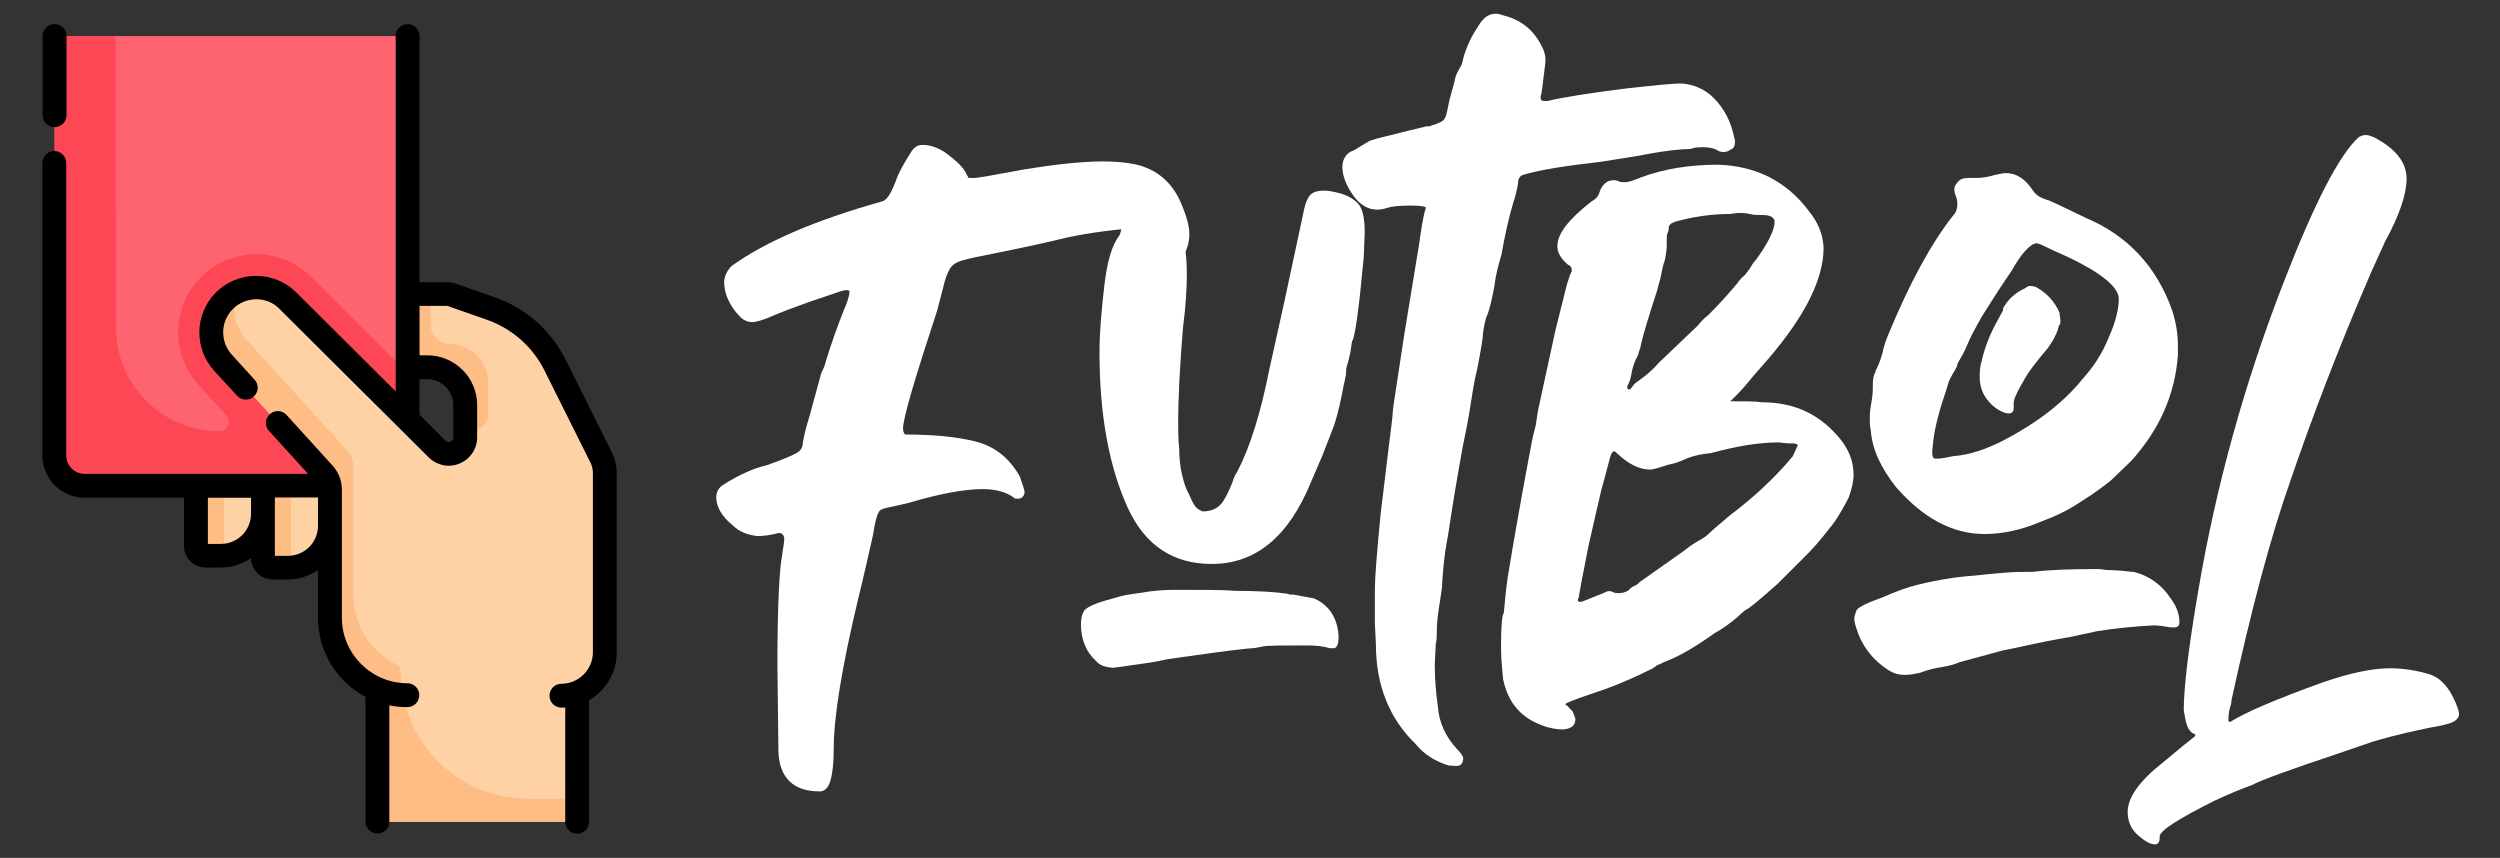 <?xml version="1.0" encoding="utf-8"?>
<!-- Generator: Adobe Illustrator 23.0.2, SVG Export Plug-In . SVG Version: 6.00 Build 0)  -->
<svg version="1.1" id="Capa_1" xmlns="http://www.w3.org/2000/svg" xmlns:xlink="http://www.w3.org/1999/xlink" x="0px" y="0px"
	 width="985px" height="338px" viewBox="0 0 985 338" style="enable-background:new 0 0 985 338;" xml:space="preserve">
<rect x="0" y="0" width="985" height="338" fill="#333333" stroke="none"/>
<style type="text/css">
	.st0{fill:#FFFFFF;}
	.st1{fill:#FED2A4;}
	.st2{fill:#FFBD86;}
	.st3{fill:#FE646F;}
	.st4{fill:#FD4755;}
</style>
<g>
	<path class="st0" d="M306.7,296.2l-0.4-34.5c0-23.4,0.8-37.6,1.9-43.3c0.4-2.7,0.8-5,0.8-6.1s-0.4-1.5-0.8-1.9s-1.1-0.4-1.5-0.4
		l-1.5,0.4c-1.9,0.4-4.2,0.8-6.9,0.8c-3.4-0.4-6.9-1.5-9.6-4.2c-4.2-3.4-6.5-7.3-6.5-11.1c0-1.9,0.8-3.4,2.3-4.6
		c6.5-4.2,12.6-6.9,17.6-8c7.7-2.7,11.9-4.6,13-5.7c0.8-0.8,1.2-1.9,1.2-3.1c0.4-2.3,1.1-5.7,2.7-10.7l4.6-16.9
		c0.8-1.5,1.5-3.1,1.9-5c2.3-7.3,4.6-13.8,6.9-19.5c1.5-3.4,2.3-6.1,2.3-7.3v-0.4c-0.4-0.4-0.8-0.4-1.2-0.4c-1.2,0-3.4,0.8-6.5,1.9
		l-8,2.7c-6.5,2.3-11.5,4.2-14.9,5.7c-3.5,1.5-6.1,2.3-7.7,2.3c-1.9,0-3.5-0.8-4.6-1.9c-2.7-2.7-5-6.1-6.1-10.3l-0.4-3.1
		c0-2.7,1.1-5,3.1-6.9c13.4-9.6,33-18,59-25.3c1.9-0.4,3.4-2.7,5.4-7.7c1.1-3.4,3.5-7.7,6.5-12.3c1.1-1.5,2.3-2.3,4.2-2.3
		c3.1,0,6.5,1.1,10,3.8s6.1,5,7.3,7.7l0.8,1.5h2.7c0.8,0,7.3-1.1,19.5-3.4c11.9-1.9,22.2-3.1,30.7-3.1c5,0,9.2,0.4,12.6,1.1
		c8.8,1.9,14.9,7.3,18.4,15.7c1.9,4.6,3.1,8.4,3.1,11.9c0,6.5-3.8,12.3-11.1,18l-1.5,0.4c-1.2,0-1.9-0.8-3.1-2.3s-2.3-3.8-2.7-6.5
		l-0.4-2.3c0-1.9,0.8-3.4,1.9-5c1.2-1.1,2.3-2.7,3.4-4.6c-0.8-0.4-1.9-0.8-3.8-0.8s-5,0.4-9.2,1.1c-11.1,1.1-19.9,2.7-27.2,4.6
		c-10,2.3-17.6,3.8-23.4,5c-5.8,1.1-9.6,1.9-12.3,2.7c-2.7,0.8-4.2,1.9-5,3.4c-1.1,1.9-1.9,4.2-2.7,7.7l-2.3,8.8
		c-8.8,26.8-13.4,42.2-13.4,46.4c0,1.1,0.4,1.9,0.8,2.3c10.7,0,19.9,0.8,27.6,2.7s13.4,6.5,17.6,13.8c1.1,3.1,1.9,5.4,1.9,6.5
		c-0.4,1.5-1.2,2.3-2.7,2.3c-0.8,0-1.2,0-1.5-0.4c-3.1-2.3-7.3-3.4-12.3-3.4c-7.3,0-17.2,1.9-29.1,5.4c-4.2,1.1-6.9,1.5-8.4,1.9
		c-1.9,0.4-3.1,0.8-3.5,1.9c-0.8,1.1-1.5,4.2-2.3,9.2c-1.9,8.4-3.8,16.9-5.8,24.9c-6.5,27.2-9.6,46.8-9.6,58.6
		c0,5.4-0.4,9.6-1.2,12.6s-2.3,4.6-4.2,4.6C312.8,311.9,307.1,306.6,306.7,296.2z"/>
	<path class="st0" d="M432,260.6c-4.2-3.8-6.1-8.8-6.1-14.6c0-2.3,0.4-4.2,1.5-5.7c1.1-1.1,4.2-2.7,10-4.2l3.8-1.1
		c3.1-0.8,6.1-1.1,8.8-1.5c4.2-0.8,8.8-1.1,13-1.1c11.5,0,19.5,0,23.8,0.4c8.4,0,15.3,0.4,20.3,1.1c0.8,0.4,1.5,0.4,2.7,0.4l8,1.5
		c4.2,1.9,7.3,5,8.8,10c0.4,1.5,0.8,3.5,0.8,5.4c0,2.7-0.8,4.2-1.9,4.2H524c-2.7-0.8-5.7-1.1-8.8-1.1c-10,0-15.7,0-17.6,0.4
		s-3.8,0.8-5.7,0.8c-8,0.8-18.4,2.3-31.8,4.2c-1.9,0.4-5.4,1.2-10.7,1.9l-7.7,1.1l-3.1,0.4C435.5,262.9,433.2,262.1,432,260.6z
		 M444.3,200c-7.3-16.1-11.1-36.4-11.1-61.3c0-7.7,0.8-16.5,1.9-26.1s3.1-16.1,5.7-19.5c0.4-0.4,0.4-0.8,0.8-1.9
		c0-1.1,1.1-2.3,3.4-3.4c1.2-0.4,3.1-0.8,5.8-0.8c8.8,0,13.8,2.7,15.3,8.4c1.1,2.7,1.5,6.9,1.5,12.6s-0.4,12.6-1.5,21.1
		c-1.2,14.6-1.9,27.2-1.9,37.9c0,2.7,0,6.1,0.4,9.6c0,3.8,0.4,7.3,1.1,10.3c0.8,3.4,1.5,5.7,2.7,7.7c0.8,1.9,1.5,3.4,2.3,4.6
		c0.8,1.1,1.5,1.5,2.3,1.9l0.8,0.4c3.4,0,6.1-1.1,8-3.8c1.5-2.3,2.7-5,3.8-7.7c0.4-1.5,1.1-3.1,1.9-4.2c5-9.6,9.2-23,12.6-40.2
		c0.4-1.9,2.3-10.3,5.8-26.1l7.7-36c0.4-1.9,0.8-3.8,1.9-5.7c1.1-1.9,3.1-2.7,6.1-2.7c1.9,0,3.8,0.4,6.5,1.1c3.8,1.1,6.5,3.1,7.7,5
		s1.9,5.4,1.9,10.3l-0.4,10c-1.9,20.3-3.4,31.4-4.6,33c-0.4,1.9-0.4,3.4-0.8,5c-0.4,1.9-0.8,3.4-1.2,4.6s-0.4,2.7-0.4,3.8
		c-0.4,1.1-0.4,2.3-0.8,3.4c-1.1,6.1-2.3,11.5-3.8,16.1l-4.6,11.9l-4.6,10.7c-8.8,21.5-21.8,32.2-39.1,32.2
		C462.3,222.2,451.2,215,444.3,200z"/>
	<path class="st0" d="M570.8,301.6c-5-1.5-9.6-4.2-13-8.4c-10.3-10-15.7-23-15.7-39.5l-0.4-8v-13.5c0-4.6,0.8-14.6,2.3-29.9
		l3.1-25.7c0.4-3.4,0.8-6.5,1.2-9.6c0.4-2.7,0.4-5.4,0.8-7.7l4.2-27.6l5.8-35.3c0.8-5.7,1.5-10.7,2.7-14.6c0-0.4-1.9-0.8-6.1-0.8
		c-4.6,0-7.7,0.4-8.8,0.8c-1.2,0.4-2.7,0.8-4.2,0.8c-3.8,0-6.9-1.9-9.6-5.7c-2.7-3.8-4.2-7.7-4.2-11.1c0-2.7,1.2-5,3.4-6.1
		c1.2-0.4,2.3-1.1,3.5-1.9s2.7-1.5,3.8-2.3c1.2-0.4,3.4-1.1,6.9-1.9c3.1-0.8,6.1-1.5,9.2-2.3s5-1.1,6.1-1.5c1.1,0,1.9,0,2.3-0.4
		c1.5-0.4,2.7-0.8,3.8-1.5c1.1-0.4,1.9-1.9,2.3-4.2c0.4-1.9,0.8-4.2,1.5-6.5c0.4-1.9,1.2-3.8,1.5-5.7s1.2-3.4,1.9-4.6
		c0.8-1.1,1.2-2.7,1.5-4.2c1.2-4.2,3.1-8.4,5.8-12.3c1.9-3.4,4.2-5,6.9-5c1.1,0,2.3,0.4,3.5,0.8c7.3,1.9,12.3,6.5,15.3,13.4
		c0.4,1.1,0.8,2.3,0.8,3.8v1.1c-1.1,8.8-1.5,13-1.9,13.4v0.4c0,1.1,0.4,1.5,1.5,1.5h1.2c6.1-1.5,16.5-3.1,31.4-5
		c10.3-1.1,17.2-1.9,21.5-1.9c5,0.4,9.2,2.3,12.6,5.7c4.2,4.2,6.9,9.6,8,15.3l0.4,1.5c0,1.9-0.4,3.1-1.5,3.4
		c-1.2,0.8-1.9,1.1-3.1,1.1s-1.9-0.4-3.1-1.1c-1.2-0.4-2.7-0.8-4.6-0.8c-1.5,0-3.1,0-4.2,0.4c-1.1,0.4-2.7,0.4-3.8,0.4
		c-6.1,0.4-12.3,1.5-18.4,2.7l-14.6,2.3c-13.4,1.5-23.4,3.1-29.9,5c-1.5,0.4-2.3,1.5-2.3,3.4c-0.4,2.7-1.1,5.4-1.9,7.7
		c-1.9,6.5-3.4,13.4-4.6,20.3c-1.2,4.2-2.3,8-2.7,11.9c-0.8,4.2-1.5,8-2.7,11.5c-1.1,2.3-1.5,5-1.9,7.7c0,1.9-0.8,6.5-2.3,14.2
		c-1.2,4.6-1.9,9.6-2.7,14.6c-0.8,5.4-1.9,10.7-3.1,16.5c-3.1,17.2-4.6,27.2-5,29.9s-0.8,5.4-1.2,7.3c-0.8,4.2-1.5,10.3-1.9,18
		c-0.4,2.7-0.8,5.4-1.2,8s-0.8,5.7-0.8,8.8c0,1.9,0,3.5-0.4,5l-0.4,8c0,5.7,0.4,11.1,1.2,16.5c0.4,6.5,3.1,12.3,7.7,17.2
		c1.5,1.5,2.3,2.7,2.3,3.4c0,1.9-0.8,3.1-2.7,3.1L570.8,301.6z"/>
	<path class="st0" d="M607.9,285.9c-8.8-3.1-13.8-9.2-15.7-18.4c-0.4-4.2-0.8-8.4-0.8-12.6c0-8,0.4-12.6,1.1-13.4
		c0.4-4.2,0.8-8.8,1.5-13.8c0.8-4.6,1.5-9.2,2.3-13.8l3.4-19.2l2.7-14.6c0.8-4.2,1.5-8.4,2.7-12.6l0.8-5.4l6.9-31.8l4.6-18.4
		c0.4-1.1,0.8-2.3,1.1-3.4c0.4-0.8,0.8-1.5,0.8-1.9c0-1.1-0.4-1.9-1.5-2.3c-2.7-2.3-4.2-4.6-4.2-7.3c0-5,4.6-10.7,13.4-17.6
		c1.5-0.8,2.7-1.9,3.1-3.4c1.1-3.4,3.1-5,5.7-5c0.4,0,1.1,0,1.9,0.4c0.8,0.4,1.5,0.4,2.3,0.4c1.9,0,3.8-0.8,6.5-1.9
		c9.2-3.4,19.2-5,30.3-5c14.9,0.4,27.2,6.5,36,18.4c3.4,4.2,5.4,8.8,5.7,14.2c0,13.4-8.4,29.1-25.3,47.9l-2.7,3.1
		c-2.7,3.4-5.4,6.5-8.8,9.6c5.7,0,10,0,12.6,0.4c13,0,23.4,5,31.4,15.3c3.1,4.2,4.6,8.4,4.6,13.4c0,2.7-0.8,5.7-1.9,8.8l-1.2,2.3
		c-1.9,3.4-3.8,6.9-6.5,10l-2.7,3.4c-2.7,3.4-6.1,6.9-9.6,10.3l-8,8c-7.3,6.5-11.5,10-12.6,10.3c-1.1,0.8-1.9,1.5-3.1,2.7
		c-2.7,2.3-5.7,4.6-9.2,6.5c-8,5.7-14.2,9.2-19.2,11.1c-1.2,0.4-2.3,1.2-3.4,1.5c-1.2,0.8-1.9,1.5-3.1,1.9
		c-8.4,4.2-15.3,6.9-21.1,8.8c-8,2.7-11.9,4.2-11.9,4.6s0,0.4,0.4,0.4c0.4,0.4,0.4,0.4,0.8,0.8c0.4,0.4,0.8,1.1,1.5,1.5
		c0.4,0.8,0.8,1.9,1.2,3.1c0,2.7-1.5,3.8-4.6,4.2C613.7,287.4,610.6,287,607.9,285.9z M631.7,233.7c0.8-0.4,1.5-0.8,2.3-0.8
		c0.4,0,0.8,0,1.5,0.4c0.8,0.4,1.5,0.4,2.3,0.4c1.5,0,2.7-0.4,3.8-1.1c0.8-0.8,1.5-1.5,2.7-1.9c0.8-0.4,1.5-1.1,1.9-1.5l16.9-11.9
		c1.9-1.5,3.5-2.7,5.4-3.8s3.4-1.9,4.6-3.1c1.1-1.1,3.8-3.4,8.4-7.3c9.2-6.9,17.6-14.6,24.9-23.4l1.9-4.2c0-0.4-0.8-0.8-1.9-0.8
		s-3.1,0-5.4-0.4c-8,0-16.9,1.5-26.8,4.2l-3.1,0.4c-2.7,0.4-5,1.1-6.9,1.9c-2.3,1.1-4.6,1.9-6.9,2.3c-3.5,1.1-5.7,1.9-7.3,1.9
		c-3.8,0-8-1.9-12.6-6.1c-0.8-0.8-1.1-1.1-1.5-1.1s-1.1,0.8-1.5,2.3c-1.1,4.2-2.3,8.8-3.5,13c-1.1,4.6-2.7,11.9-5,21.8l-2.7,13.8
		l-1.1,6.1c0,0.4,0,0.8-0.4,1.1v0.8c0,0.4,0.4,0.4,1.5,0.4L631.7,233.7z M642.1,153.2h0.4c0.4-0.4,0.8-1.1,1.1-1.5s1.1-1.1,2.3-1.9
		c2.7-1.9,5.4-4.2,7.7-6.9l15.3-14.6c1.2-1.5,2.7-3.1,4.2-4.2c4.2-4.2,8-8.4,11.5-12.6c0.4-0.8,1.2-1.5,1.9-2.3
		c0.8-0.4,1.5-1.5,2.7-3.1c0.8-1.1,1.5-2.7,2.7-3.8c5-6.9,7.3-11.9,7.3-14.9c0-1.1-0.8-1.9-1.9-2.3s-2.7-0.4-3.8-0.4s-2.7,0-4.2-0.4
		s-3.1-0.4-4.6-0.4l-3.1,0.4c-7.3,0-14.6,1.1-21.8,3.1c-0.4,0.4-1.2,0.4-1.5,0.8s-0.8,0.8-0.8,1.1c0,0.8,0,1.5-0.4,2.3
		s-0.4,1.9-0.4,3.1v1.9c0,1.9-0.4,4.2-0.8,6.1c-0.8,1.9-1.1,4.2-1.5,6.1s-1.1,3.8-1.5,5.7c-3.1,9.6-5.4,16.9-6.5,21.8v0.4
		c-0.4,1.1-0.8,2.3-1.1,3.4c-1.1,1.9-1.9,4.2-2.3,6.1c-0.4,2.3-0.8,4.2-1.9,6.1c0,0.4,0,0.8,0.4,1.1h0.8v-0.2H642.1z"/>
	<path class="st0" d="M744,264c-6.5-4.2-10.7-10-12.6-16.5c-0.4-1.1-0.8-2.7-0.8-3.8c0-0.8,0.4-1.9,0.8-3.1s4.2-3.1,10.7-5.4
		c4.2-1.9,9.2-3.8,14.2-5c1.9-0.4,3.4-0.8,5-1.1c5.4-1.1,10.7-1.9,16.5-2.3c3.8-0.4,7.7-0.8,11.5-1.1c3.8-0.4,7.7-0.4,11.9-0.4
		c6.1-0.8,14.6-1.1,25.7-1.1l3.4,0.4c3.4,0,7.3,0.4,10.7,0.8c5.8,1.5,10.7,5,14.2,10.3c2.3,3.1,3.5,6.1,3.5,9.6
		c0,1.2-0.8,1.9-1.9,1.9h-1.5c-2.3-0.4-4.6-0.8-6.9-0.8c-7.3,0.4-14.9,1.1-22.2,2.3l-10.7,2.3c-6.5,1.1-12.6,2.3-19.2,3.8l-7.3,1.5
		l-16.9,4.6c-1.9,0.8-4.2,1.5-6.9,1.9s-5.7,1.1-8.8,2.3c-1.9,0.4-3.8,0.8-5.8,0.8C747.8,265.9,745.9,265.2,744,264z M747.1,192
		c-6.1-7.7-9.6-15.3-10-22.6c-0.4-1.1-0.4-2.7-0.4-5.4c0-1.9,0.4-4.2,0.8-6.5s0.4-4.6,0.4-6.5s0.4-3.4,1.1-4.6V146
		c1.1-1.9,1.9-4.2,2.7-6.9c0.4-2.3,1.2-4.6,2.3-7.3c8.4-20.3,16.9-36,25.7-47.1c1.1-1.1,1.5-2.7,1.5-4.2c0-0.8,0-1.5-0.4-2.7
		c-0.4-1.1-0.8-1.9-0.8-3.1s0.4-1.9,1.5-3.1c0.8-1.1,2.3-1.5,4.6-1.5h2.7c2.3,0,4.6-0.4,6.9-1.1c1.9-0.4,3.4-0.8,4.6-0.8
		c4.2,0,7.7,2.3,10.7,6.9c1.2,1.9,3.4,3.1,6.1,3.8c2.7,1.1,7.3,3.4,14.6,6.9c16.5,6.9,28,19.2,34.1,36.4c1.5,4.6,2.3,9.2,2.3,14.2
		v3.4c-1.1,15.7-7.3,29.5-18.4,41.8l-8,7.7c-2.3,1.9-5,3.8-7.7,5.7l-4.2,2.7c-5,3.4-10,5.7-15.3,7.7c-8,3.4-15.3,5-22.6,5
		C769.3,210.4,757.8,204.2,747.1,192z M769.7,179.7c6.1-0.4,13-2.7,20.3-6.5c13-6.9,23.4-14.9,30.7-24.1c4.2-4.6,7.7-10,10.3-16.5
		c2.7-6.1,3.8-11.1,3.8-14.9c0-5-8.4-11.5-25.3-18.8l-5.7-2.7l-1.5-0.4l-1.2,0.4c-2.7,1.5-5.4,5-8.4,10.3l-2.3,3.4
		c-3.4,5-6.5,10-9.6,14.9l-1.9,3.4c-1.5,2.7-2.7,5-3.8,7.7s-2.7,5.4-3.8,7.3l-0.4,1.5c-1.1,1.9-2.3,3.8-3.1,5.7
		c-1.1,4.2-2.7,8-3.8,12.3c-1.2,4.2-2.3,9.2-2.7,15.3c0,1.9,0.4,2.7,1.2,2.7h1.5C765.9,180.5,767.8,180.1,769.7,179.7z M790.4,162.8
		c-3.4-1.1-5.8-3.1-7.7-5.7s-2.7-5.4-2.7-8.8c0-3.1,0.4-5,0.8-6.1c1.1-5,3.1-10.3,6.1-15.7l2.3-4.2v-0.8c1.9-3.4,4.6-6.1,8.8-8
		c0.4-0.4,0.8-0.4,1.2-0.8c0.4,0,1.1,0,1.5,0l1.5,0.4c4.2,2.3,7.3,5.7,9.2,10l0.4,3.1c0,0.8,0,1.5-0.4,1.9c-0.4,0.4-0.4,0.8-0.4,1.1
		c-0.8,2.7-2.3,5.4-4.2,8c-4.2,5-7.3,8.8-9.2,12.3c-2.7,4.6-4.2,7.7-4.2,9.2v2.3c0,1.1-0.8,1.9-1.9,1.9L790.4,162.8L790.4,162.8z"/>
	<path class="st0" d="M842.5,329.2c-2.7-2.3-4.2-5.4-4.2-9.2c0-5.8,4.6-12.3,13.8-19.5c6.9-5.8,11.1-9.2,12.6-10.3l0.4-0.8
		c-0.4,0-0.4,0-0.8-0.4c-0.4,0-0.8-0.4-1.2-0.8s-1.2-1.5-1.5-2.7c-0.4-1.1-0.8-3.1-1.2-5.7c0-8.8,1.9-24.9,5.8-47.5
		c6.9-40.6,18-80.9,33.3-120.4c12.3-31.8,22.2-51,29.9-57.9c0.8-0.4,1.5-0.8,2.7-0.8s1.9,0.4,3.1,0.8c8.8,4.6,13,10,13,16.5
		c0,5.7-2.7,14.2-8.4,24.5l-5.4,11.9c-13.4,31-23.8,58.6-31.8,82c-8,22.6-15.7,51.7-23.4,87c0,0.4,0,1.2-0.4,2.3
		c-0.4,1.1-0.8,3.1-0.8,5.4c0,0.4,0,0.8,0.4,0.8h0.4c5.4-3.5,17.6-8.8,36.8-15.7c10-3.4,18.8-5.4,26.1-5.4c5,0,10.3,0.8,15.3,2.3
		s8.8,6.1,11.5,13.8l0.4,1.9c0,1.1-0.8,2.3-2.3,3.1s-4.6,1.5-9.2,2.3c-5.7,1.2-13,2.7-22.2,5.4l-13.4,4.6
		c-19.5,6.5-31,10.7-34.5,12.6c-4.2,1.5-8.8,3.4-14.6,6.1c-14.6,7.3-21.8,11.9-21.8,14.2v0.8c0,1.5-0.8,2.3-1.9,2.3
		C847.1,332.6,845.2,331.5,842.5,329.2z"/>
</g>
<g>
	<path class="st1" d="M147.2,115.8h22.1v28.9h-22.1V115.8z"/>
	<path class="st1" d="M103.6,189.5v1.2v11.6c0,9.2-7.4,16.6-16.6,16.6h-5.9c-2.1,0-3.9-1.7-3.9-3.9v-25.6L103.6,189.5L103.6,189.5z"
		/>
	<path class="st1" d="M129.9,191.2l-3.1-3.1h-23.2v3.2v1.2v9.7v17.5c0,2.1,1.7,3.9,3.9,3.9h5.9c9.2,0,16.6-7.4,16.6-16.6l0.1-14.5
		C130.1,192.2,130,191.7,129.9,191.2L129.9,191.2z"/>
</g>
<path class="st2" d="M88.3,215.1v-25.6H77.2v25.6c0,2.1,1.7,3.9,3.9,3.9H87c1.2,0,2.4-0.1,3.5-0.4C89.3,217.9,88.3,216.6,88.3,215.1
	L88.3,215.1z"/>
<path class="st2" d="M114.7,219.8v-17.5v-9.7v-1.2v-3.2h-11.1v3.2v1.2v9.7v17.5c0,2.1,1.7,3.9,3.9,3.9h5.9c1.2,0,2.4-0.1,3.5-0.4
	C115.6,222.7,114.7,221.4,114.7,219.8L114.7,219.8z"/>
<path class="st3" d="M21.5,14.2v165.4c0,6.5,5.3,11.8,11.8,11.8h43.9h26.4h24.9h32.1v-26v-20.7v-28.8V14.2H21.5z"/>
<path class="st4" d="M147.5,133.9l-24.8-24.7c-5.8-5.8-13.5-9-21.7-9c-8.3,0-16.1,3.2-21.9,9.1c-5.7,5.8-8.9,13.5-8.9,21.6
	c0,7.7,2.8,15,8,20.7l11,12.1c2.2,2.4,0.5,6.2-2.7,6.2c-22.5,0-40.8-18.3-40.8-40.8L45.5,14.2h-24v165.4c0,6.5,5.3,11.8,11.8,11.8
	h43.9h26.4h10.6h14.3h32.1V170v-4.6v-18.2L147.5,133.9z"/>
<path class="st1" d="M236.8,180.4l-18.2-36.5c-5.2-10.4-14.2-18.4-25.2-22.3l-15.5-5.5c-0.6-0.2-1.2-0.3-1.8-0.3h-15.5v28.8h7.8
	c8.2,0,14.9,6.7,14.9,14.9v12.8c0,5.8-7,8.7-11.1,4.6l-11.6-11.5l-47.2-46.9c-6.9-6.9-18.2-6.9-25,0.1c-3.4,3.4-5.1,7.9-5.1,12.4
	c0,4.2,1.5,8.5,4.6,11.9l39.7,43.7c1.2,1.3,2,3,2.4,4.7c0.1,0.5,0.1,0.9,0.2,1.4c0,0.1,0,0.3,0,0.4v50.6c0,12.7,7.7,23.5,18.7,28.1
	V321c0,1.6,1.3,2.8,2.8,2.8h72.9c1.6,0,2.8-1.3,2.8-2.8v-48c6.4-2.5,10.9-8.7,10.9-15.9v-7.8v-62.8
	C238.2,184.3,237.7,182.3,236.8,180.4L236.8,180.4z"/>
<path class="st2" d="M236.4,263.8v0.8c0.2-0.3,0.3-0.7,0.5-1C236.7,263.7,236.6,263.8,236.4,263.8z"/>
<path class="st2" d="M157.9,264.5c0-1.1-0.7-2.2-1.7-2.7c-10.1-5-17-15.4-17-27.4v-50.6c0-0.1,0-0.3,0-0.4c0-0.5-0.1-0.9-0.2-1.4
	c-0.3-1.7-1.1-3.4-2.4-4.7L97,133.7c-3.1-3.4-4.6-7.6-4.6-11.9c0-2.4,0.5-4.8,1.5-7.1c-2,0.9-3.9,2.1-5.5,3.8
	c-3.4,3.4-5.1,7.9-5.1,12.4c0,4.2,1.5,8.5,4.6,11.9l39.7,43.7c1.2,1.3,2,3,2.4,4.7c0.1,0.5,0.1,0.9,0.2,1.4c0,0.1,0,0.3,0,0.4v50.6
	c0,12.7,7.7,23.5,18.7,28.1V321c0,1.6,1.3,2.8,2.8,2.8h72.9c1.6,0,2.8-1.3,2.8-2.8v-6.3h-19.2C180.4,314.7,157.9,292.2,157.9,264.5z
	"/>
<path class="st2" d="M183.2,159.6v9.5c4,1.8,9.1-1,9.1-5.9v-12.7c0-8.2-6.7-14.9-14.9-14.9c-4.3,0-7.8-3.5-7.8-7.8v-11.9h-9.1v28.8
	h7.8C176.6,144.7,183.2,151.3,183.2,159.6L183.2,159.6z"/>
<path d="M33.3,196.1h39.2v19c0,4.7,3.8,8.5,8.5,8.5h6c4.4,0,8.5-1.4,11.9-3.7c0.1,4.7,3.9,8.4,8.5,8.4h5.9c4.4,0,8.6-1.4,12-3.7
	v18.9c0,13.4,7.6,25.1,18.7,31.1v49.1c0,2.6,2.1,4.7,4.7,4.7s4.7-2.1,4.7-4.7v-45.8c2.3,0.5,4.7,0.7,7.1,0.7c2.6,0,4.7-2.1,4.7-4.7
	s-2.1-4.7-4.7-4.7c-14.2,0-25.8-11.6-25.8-25.8V193c0-3.6-1.3-7-3.7-9.6l-18.1-19.9c-1.7-1.9-4.7-2.1-6.6-0.3
	c-1.9,1.7-2.1,4.7-0.3,6.6l15.4,16.9H33.3c-3.9,0-7.2-3.2-7.2-7.2V64.2c0-2.6-2.1-4.7-4.7-4.7s-4.7,2.1-4.7,4.7v115.4
	C16.8,188.7,24.2,196.1,33.3,196.1L33.3,196.1z M108.3,202.3V196h17v11.1c0,6.6-5.3,11.9-11.9,11.9h-5.1V202.3L108.3,202.3z
	 M81.9,196.1h17v6.3c0,6.6-5.3,11.9-11.9,11.9h-5.1V196.1z"/>
<path d="M21.5,50.1c2.6,0,4.7-2.1,4.7-4.7V14.2c0-2.6-2.1-4.7-4.7-4.7s-4.7,2.1-4.7,4.7v31.3C16.8,48,18.9,50.1,21.5,50.1z"/>
<path d="M93.4,155.9c1.7,1.9,4.7,2.1,6.6,0.3c1.9-1.7,2.1-4.7,0.3-6.6l-9-9.9c-4.6-5.1-4.5-13,0.4-17.9c2.4-2.5,5.7-3.8,9.2-3.9
	c3.5,0,6.8,1.3,9.2,3.8l58.8,58.5c2.1,2.1,5,3.3,7.9,3.3c1.4,0,2.9-0.3,4.3-0.9c4.2-1.7,6.9-5.8,6.9-10.3v-12.7
	c0-10.8-8.8-19.6-19.6-19.6h-3.1v-19.5h10.9l15.7,5.5c9.9,3.5,17.9,10.6,22.6,19.9l18.2,36.5c0.6,1.2,0.9,2.6,0.9,4V257
	c0,6.8-5.6,12.4-12.4,12.4c-2.6,0-4.7,2.1-4.7,4.7s2.1,4.7,4.7,4.7c0.5,0,1,0,1.5-0.1v45.1c0,2.6,2.1,4.7,4.7,4.7
	c2.6,0,4.7-2.1,4.7-4.7v-47.9c6.5-3.8,10.9-10.8,10.9-18.9v-70.6c0-2.8-0.7-5.6-1.9-8.1l-18.2-36.5c-5.8-11.6-15.6-20.3-27.8-24.6
	l-15.7-5.5c-1-0.3-2-0.5-3.1-0.5h-11v-97c0-2.6-2.1-4.7-4.7-4.7c-2.6,0-4.7,2.1-4.7,4.7v140l-39.2-39c-4.2-4.2-9.8-6.5-15.8-6.5
	h-0.1c-6,0-11.6,2.4-15.8,6.6c-8.4,8.5-8.6,22-0.6,30.8L93.4,155.9z M165.3,149.4h3.1c5.6,0,10.2,4.6,10.2,10.2v12.7
	c0,1.1-0.7,1.5-1.1,1.7c-0.4,0.2-1.2,0.4-2-0.4l-10.2-10.2V149.4L165.3,149.4z"/>
</svg>
